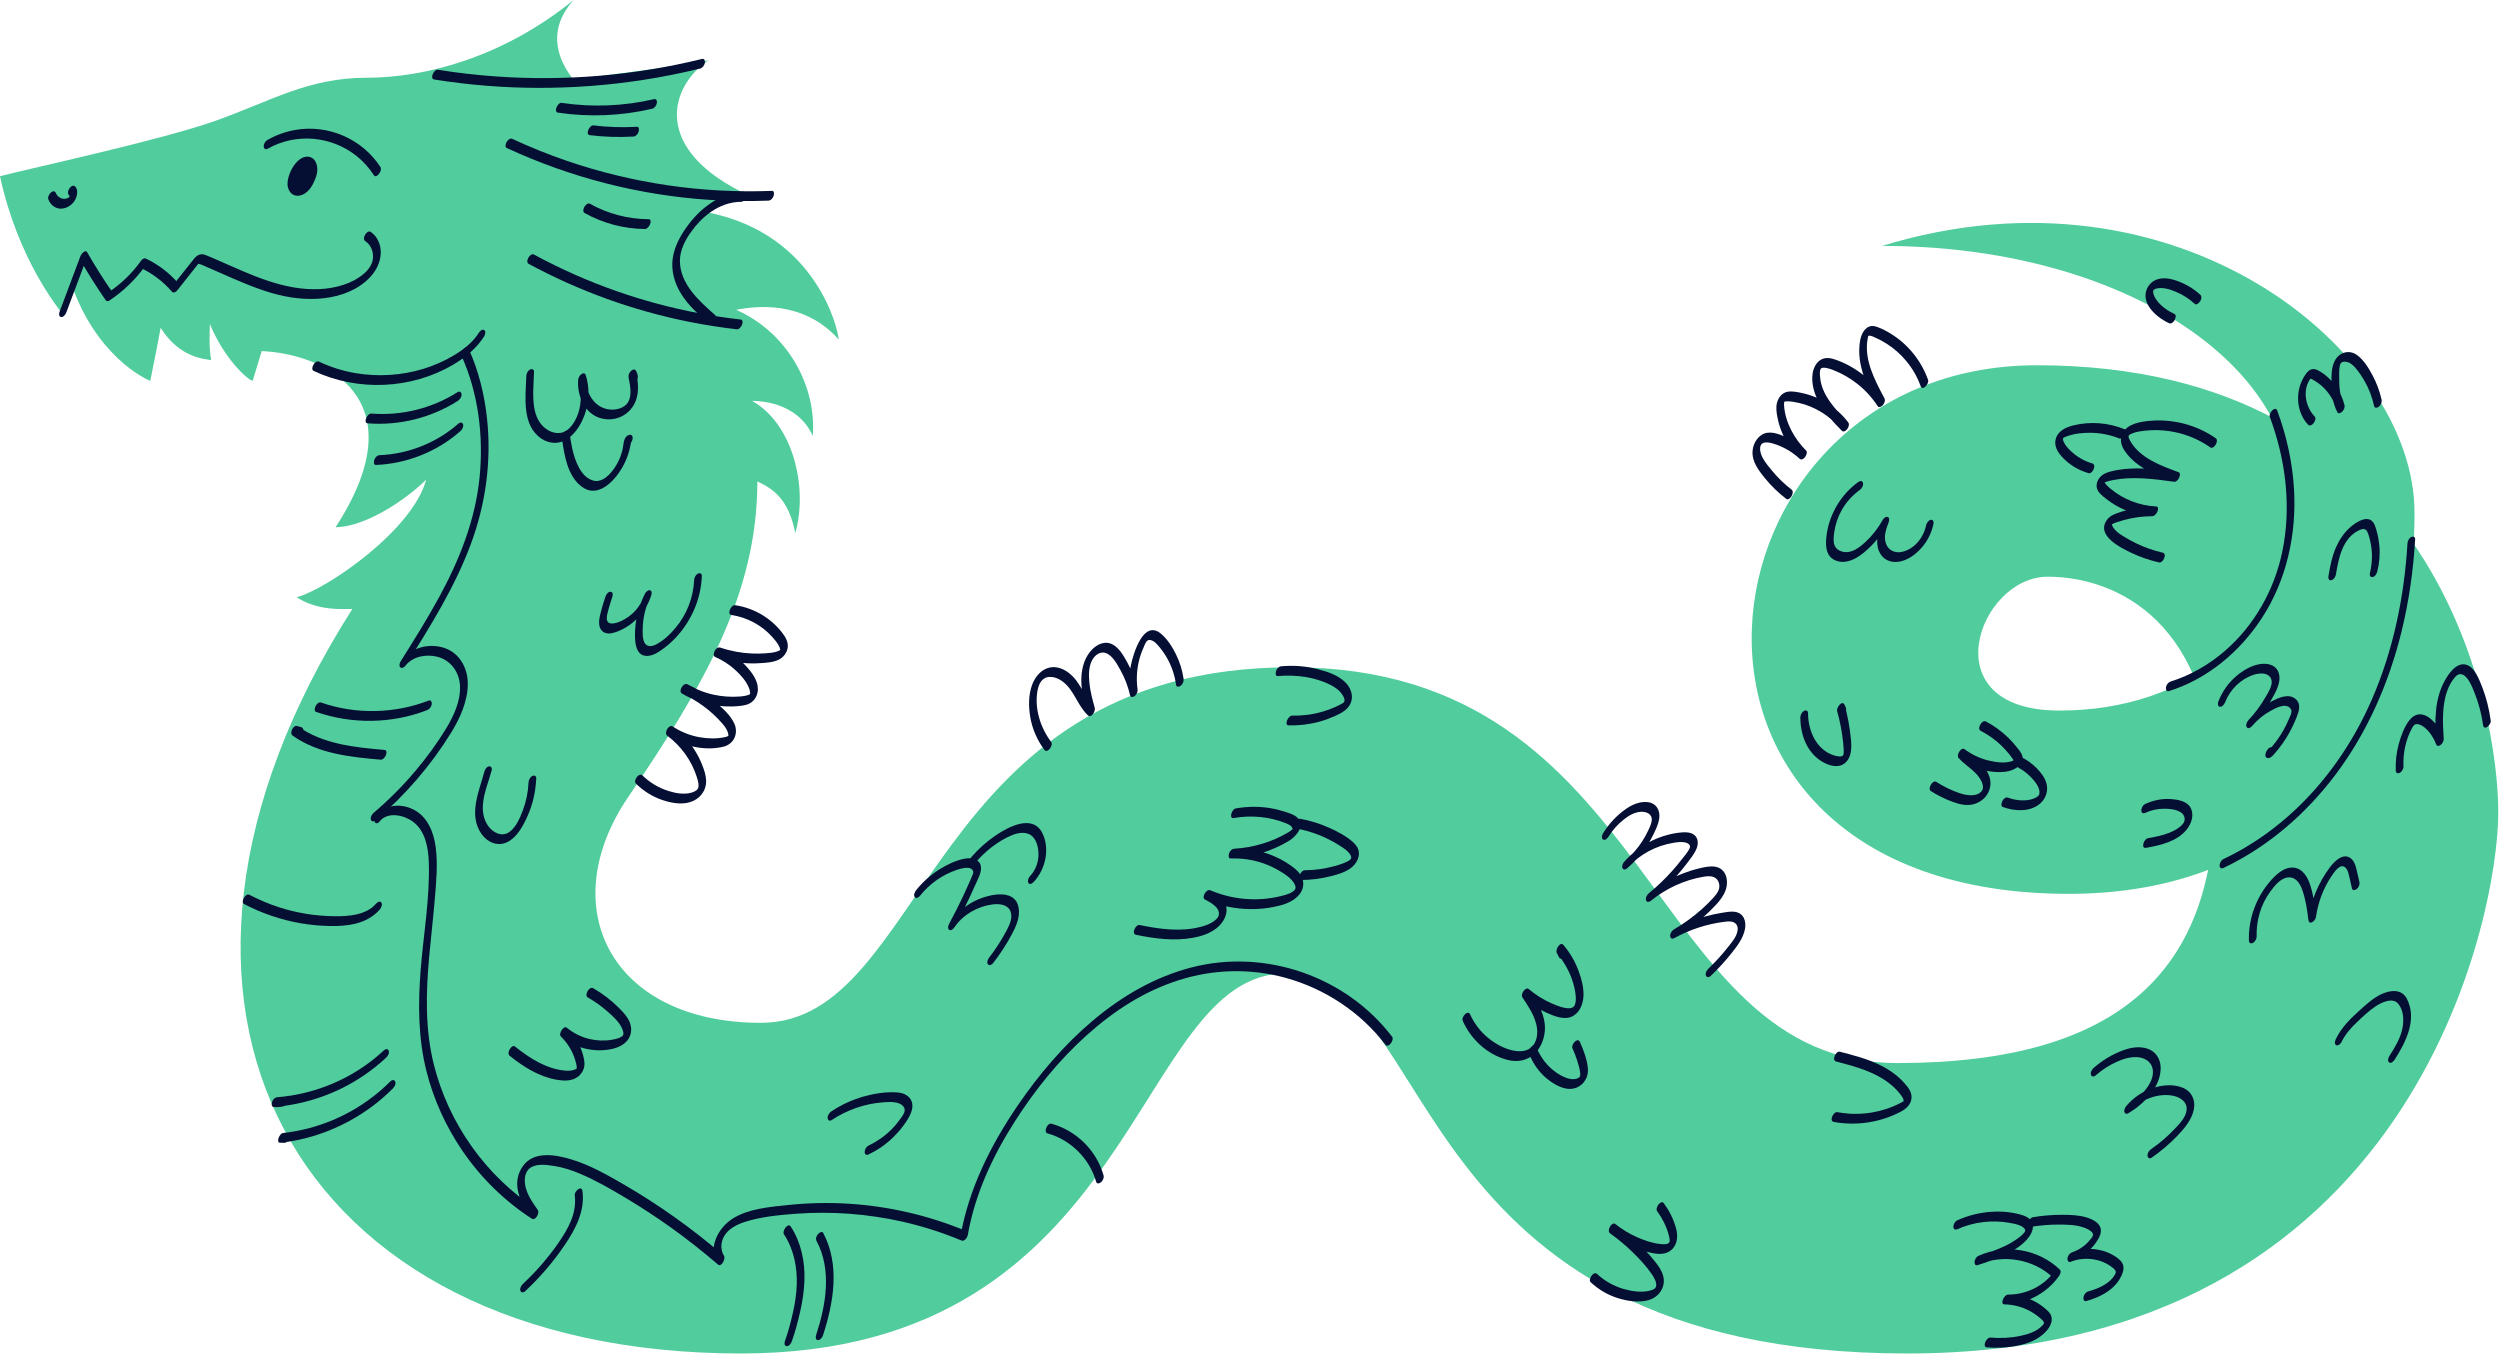 <svg width="1169" height="633" viewBox="0 0 1169 633" fill="none" xmlns="http://www.w3.org/2000/svg">
<path d="M880.11 114.99C989.68 114.99 1071.62 168.39 1071.62 231.92C1071.62 295.45 1023.74 332.26 962.97 332.26C902.2 332.26 925.22 269.67 957.45 269.67C989.68 269.67 1035.71 290.85 1035.71 371.87C1035.71 452.89 992.15 497.09 887.19 497.09C768.74 497.09 775.78 312.02 604.03 312.02C432.28 312.02 434.1 478.27 355.81 478.27C285.75 478.27 258.69 424.35 293.68 372.79C328.67 321.23 354.14 277.96 354.14 225.1C361.59 228.65 368.69 233.26 371.89 249.24C377.92 227.94 370.83 198.12 351.66 187.47C354.14 187.47 372.6 187.47 380.06 203.8C381.83 179.66 367.64 155.17 344.21 144.87C358.76 142.03 377.93 142.74 392.13 158.71C392.13 154.81 382.19 109.72 331.43 99.43C334.27 96.95 341.01 92.33 350.6 91.62C303.74 69.97 313.33 40.15 331.43 28.08C326.82 29.85 289.9 34.11 268.24 37.31C262.2 29.86 254.4 15.3 268.24 0C235.06 26.92 198.7 36.35 171.44 36.35C144.18 36.35 126.61 47.25 101.17 56.34C75.72 65.44 13.93 78.76 0 82.4C8.48 121.78 27.87 144.8 29.08 146.61C30.29 141.76 33.32 132.68 33.32 132.68C44.83 166 67.24 176.9 70.27 178.11C72.09 169.02 74.51 156.91 75.12 153.27C84.21 167.81 96.32 167.81 98.75 168.41C97.54 162.35 98.14 153.87 98.14 151.45C104.8 167.81 115.71 177.5 118.13 178.1C119.95 172.04 122.37 164.17 122.37 164.17C151.45 165.38 196.27 185.98 156.9 246.56C175.68 245.95 197.49 226.57 199.3 224.15C193.24 247.78 152.66 275.64 138.72 279.28C149.02 285.94 161.13 284.73 164.77 284.73C47.34 469.22 136.26 632.89 346.57 632.89C533.39 632.89 529.33 455.17 601.25 455.17C673.17 455.17 654.55 632.89 891.79 632.89C1129.03 632.89 1168.2 427.89 1168.2 379.94C1168.2 331.99 1140.09 170.8 952.45 170.8C787.95 170.8 756.54 417.96 967.33 417.96C1067.01 417.96 1129.02 352.36 1129.02 239.68C1129.02 164.18 1018.21 72.63 880.1 114.98L880.11 114.99Z" fill="#50CC9D"/>
<path d="M203.04 37.18C219.12 39.74 235.4 41.06 251.69 41.09C267.98 41.12 284.24 39.9 300.32 37.44C309.43 36.04 318.47 34.24 327.42 32.05C328.56 31.77 329.4 30.45 329.6 29.36C329.76 28.46 329.42 27.28 328.27 27.56C312.52 31.42 296.47 34.08 280.31 35.43C264.24 36.78 248.07 36.88 231.98 35.75C222.87 35.11 213.79 34.06 204.76 32.62C202.86 32.32 200.81 36.84 203.04 37.19V37.18Z" fill="#050F33"/>
<path d="M237.03 69.23C251.84 76.11 267.29 81.62 283.11 85.68C298.95 89.74 315.16 92.35 331.47 93.44C340.73 94.06 350.01 94.18 359.28 93.82C360.46 93.77 361.34 92.72 361.72 91.68C361.96 91.04 362.18 89.2 361 89.25C344.74 89.88 328.43 89.01 312.32 86.65C296.28 84.29 280.45 80.49 265.11 75.23C256.41 72.24 247.86 68.8 239.52 64.92C237.63 64.04 235.21 68.41 237.02 69.25L237.03 69.23Z" fill="#050F33"/>
<path d="M247.19 123.37C270.66 136.07 296.03 145.24 322.2 150.48C329.6 151.96 337.05 153.13 344.55 153.98C346.47 154.2 348.49 149.66 346.27 149.41C319.94 146.41 294.1 139.49 269.81 128.87C262.97 125.88 256.26 122.59 249.69 119.04C247.88 118.06 245.4 122.4 247.19 123.37Z" fill="#050F33"/>
<path d="M348.23 89.8C337.6 89.83 328.37 96.57 322.13 104.74C318.61 109.35 315.49 114.73 314.6 120.54C313.71 126.39 315.32 132.18 318.36 137.19C321.8 142.86 326.89 147.28 331.83 151.6C332.67 152.34 334.03 150.79 334.38 150.18C334.9 149.28 335.2 148.02 334.33 147.26C326.85 140.71 317.89 132.7 317.93 121.88C317.95 117.02 320.3 112.45 323.05 108.57C325.61 104.95 328.73 101.64 332.38 99.11C336.54 96.23 341.4 94.38 346.5 94.37C347.67 94.37 348.57 93.24 348.94 92.23C349.19 91.56 349.4 89.79 348.22 89.8H348.23Z" fill="#050F33"/>
<path d="M22.62 93.22C23.5 95.68 25.82 97.62 28.51 97.57C31.71 97.51 34.7 95.22 35.69 92.18C36.21 90.61 36.42 88.51 35.15 87.21C34.37 86.4 33.26 87.05 32.68 87.8C32.29 88.3 31.94 88.91 31.85 89.54C31.79 89.97 31.72 90.64 32.05 90.98C32.16 91.1 32.27 91.22 32.36 91.36L32.42 91.46C32.51 91.62 32.5 91.6 32.39 91.39C32.43 91.4 32.48 91.7 32.49 91.73C32.6 92.07 32.49 91.32 32.49 91.78C32.49 91.84 32.49 91.9 32.49 91.97C32.48 92.2 32.49 92.14 32.51 91.79C32.47 91.84 32.44 92.11 32.44 92.16C32.56 91.77 32.58 91.7 32.5 91.94L32.46 92.06C32.22 92.68 32.71 91.68 32.47 92.04L32.41 92.15C32.27 92.37 32.32 92.29 32.57 91.91C32.49 91.99 32.37 92.13 32.31 92.23C32.58 91.96 32.63 91.91 32.45 92.08C32.4 92.13 32.35 92.17 32.3 92.22C32.25 92.27 32.2 92.31 32.14 92.35C31.96 92.49 32 92.47 32.26 92.27C32.24 92.25 31.62 92.64 31.54 92.68C31.35 92.77 31.37 92.76 31.62 92.66C31.53 92.69 31.45 92.72 31.36 92.75C31.23 92.79 31.1 92.83 30.96 92.86C30.82 92.89 30.69 92.92 30.55 92.94C30.46 92.96 30.37 92.97 30.28 92.98C30.46 92.97 30.5 92.96 30.37 92.97C30.07 92.97 29.77 92.97 29.47 92.93C29.34 92.91 29.2 92.89 29.07 92.86C28.98 92.84 28.9 92.82 28.81 92.79C28.98 92.85 28.99 92.85 28.81 92.79C28.56 92.69 28.31 92.59 28.08 92.45C27.8 92.3 27.54 92.12 27.3 91.92C27.25 91.88 26.97 91.59 27.2 91.84C27.11 91.74 27.01 91.65 26.92 91.55C26.71 91.31 26.52 91.06 26.36 90.79C26.29 90.67 26.23 90.56 26.16 90.44C26.36 90.81 26.11 90.3 26.08 90.22C25.7 89.16 24.57 89.32 23.85 89.97C23.07 90.67 22.21 92.09 22.61 93.2L22.62 93.22Z" fill="#050F33"/>
<path d="M1125.73 254.16C1124.22 279.1 1119.11 303.97 1109.14 326.95C1100.22 347.52 1087.15 366.39 1070.35 381.31C1061.11 389.51 1050.81 396.43 1039.65 401.72C1038.62 402.21 1037.83 403.66 1037.88 404.78C1037.93 405.9 1038.74 406.3 1039.72 405.84C1060.37 396.04 1078.14 380.69 1091.87 362.51C1106.9 342.61 1117.03 319.46 1122.96 295.31C1126.44 281.17 1128.45 266.7 1129.33 252.17C1129.4 251.06 1128.37 250.66 1127.49 251.11C1126.4 251.67 1125.79 253 1125.72 254.17L1125.73 254.16Z" fill="#050F33"/>
<path d="M1061.37 194.97C1068.86 215.1 1071.61 237.28 1067.1 258.42C1063.34 276.03 1054.14 292.37 1040.51 304.23C1033.06 310.71 1024.4 315.73 1014.97 318.69C1013.83 319.05 1013 320.24 1012.79 321.38C1012.64 322.22 1012.97 323.54 1014.12 323.18C1032.2 317.51 1047.29 304.85 1057.58 289.11C1069.18 271.38 1073.9 249.93 1072.69 228.9C1071.97 216.28 1069.23 203.82 1064.83 191.98C1063.94 189.57 1060.7 193.2 1061.36 194.96L1061.37 194.97Z" fill="#050F33"/>
<path d="M146.66 173.43C167.19 183.14 192.34 182.07 211.92 170.52C217.65 167.14 222.83 162.89 226.42 157.23C226.89 156.48 227.32 154.89 226.37 154.31C225.42 153.73 224.26 155.03 223.82 155.73C221.03 160.13 216.79 163.42 212.37 166.08C207.95 168.74 202.93 170.98 197.83 172.52C187.65 175.59 176.81 176.26 166.33 174.49C160.38 173.49 154.61 171.68 149.16 169.1C147.28 168.21 144.85 172.57 146.66 173.43Z" fill="#050F33"/>
<path d="M305.82 46.36C291.67 49.66 277.02 50.24 262.65 48.11C260.74 47.83 258.7 52.35 260.93 52.68C275.57 54.85 290.57 54.22 304.98 50.85C306.12 50.58 306.96 49.24 307.16 48.16C307.32 47.25 306.98 46.09 305.83 46.36H305.82Z" fill="#050F33"/>
<path d="M297.86 59.29C291.07 59.68 284.26 59.46 277.51 58.64C275.59 58.41 273.57 62.95 275.79 63.21C282.54 64.03 289.35 64.24 296.14 63.86C297.32 63.79 298.19 62.78 298.58 61.72C298.81 61.1 299.04 59.22 297.86 59.29Z" fill="#050F33"/>
<path d="M303.31 102.51C293.69 102.44 284.27 99.98 275.87 95.29C274.08 94.29 271.58 98.62 273.37 99.62C281.98 104.42 291.73 107.01 301.59 107.08C303.54 107.09 305.45 102.52 303.31 102.51Z" fill="#050F33"/>
<path d="M215.72 166.2C223.71 183.86 226.16 203.93 224.26 223.14C222.28 243.09 214.89 261.68 205.37 279.17C199.77 289.45 193.55 299.37 187.32 309.28C186.87 310 186.47 311.4 187.22 312.06C187.97 312.72 189.05 311.96 189.54 311.33C192.98 306.89 199.27 305.78 204.51 307.1C210.79 308.69 214.78 314.31 215.09 320.66C215.44 327.83 212.14 334.86 208.49 340.84C204.27 347.75 199.45 354.31 194.23 360.5C188.27 367.57 181.73 374.11 174.69 380.1C173.87 380.8 173.07 382.23 173.45 383.33C173.83 384.43 174.95 384.19 175.68 383.58C189.44 371.88 201.4 358.04 210.9 342.67C215.16 335.78 218.84 327.66 218.73 319.4C218.64 312.22 214.84 305.35 207.81 302.99C200.78 300.63 192.39 302.69 187.71 308.73L189.93 310.78C201.26 292.77 212.68 274.54 220.13 254.5C227.11 235.76 229.88 215.67 227.74 195.75C226.54 184.55 223.85 173.5 219.2 163.22C218.13 160.86 214.96 164.49 215.73 166.2H215.72Z" fill="#050F33"/>
<path d="M177.6 383.99C181.46 379.38 189.01 381.15 193.2 384.3C198.96 388.63 200.32 396.63 200.52 403.37C201.03 420.19 197.99 437.07 196.68 453.8C195.45 469.54 195.53 485.4 199.39 500.79C202.7 514.01 208.44 526.66 216.1 537.92C224.72 550.6 235.83 561.54 248.7 569.87C250.4 570.97 252.42 567.13 251.5 565.82C249.24 562.59 246.89 559.27 245.85 555.42C245.05 552.46 245.05 548.43 247.66 546.32C250.66 543.9 255.73 544.68 259.23 545.23C263.37 545.89 267.36 547.2 271.22 548.82C278.76 552 285.92 556.18 292.93 560.37C299.94 564.56 306.92 569.13 313.64 573.93C321.28 579.39 328.66 585.21 335.78 591.34C337.32 592.67 339.37 588.57 338.58 587.29C336.68 584.23 336.99 580.47 338.94 577.49C340.89 574.51 344.55 572.6 347.96 571.48C355.65 568.95 364.18 568.14 372.21 567.55C388.83 566.32 405.63 567.58 421.89 571.23C431.36 573.36 440.6 576.32 449.55 580.05C451.03 580.67 452.34 578.66 452.55 577.44C455.9 558.34 464.16 540.61 474.55 524.36C483.98 509.61 495.09 495.79 508.14 484.08C521.19 472.37 535.2 463.41 551.35 458.29C567.55 453.15 584.75 452.72 601.15 457.24C619.55 462.3 636.25 473.36 647.84 488.53C649.19 490.3 652.12 486.3 650.94 484.75C629.37 456.54 591.72 443.52 557.36 452.32C523 461.12 495.46 488.25 475.84 516.99C463.19 535.52 452.95 556.09 449.05 578.34L452.05 575.73C434.42 568.38 415.62 563.99 396.56 562.84C387.17 562.27 377.74 562.5 368.39 563.48C359.9 564.37 349.98 565.15 342.59 569.83C335.84 574.1 330.81 583.56 335.48 591.09L338.28 587.04C323.83 574.59 308.26 563.47 291.76 553.9C283.88 549.34 275.8 544.73 267.04 542.1C259.85 539.94 249.67 538.07 244.58 545.16C238.69 553.36 243.4 562.44 248.42 569.62L251.22 565.57C227.21 550.04 209.66 525.23 202.79 497.49C198.73 481.06 199.16 464.12 200.68 447.38C201.48 438.52 202.53 429.69 203.27 420.83C203.96 412.7 204.79 404.27 203.73 396.14C202.8 389.07 199.89 381.72 193.12 378.43C187.19 375.55 180.14 376.22 175.77 381.42C174.12 383.39 175.47 386.57 177.61 384.02L177.6 383.99Z" fill="#050F33"/>
<path d="M246.1 175.83C245.8 185.5 243.82 198.86 253.2 205.13C257.06 207.71 261.77 207.78 265.58 205.08C269.66 202.18 272.4 197.23 273.84 192.53C275.55 186.94 275.66 180.94 273.87 175.35C273.56 174.38 272.59 174.44 271.87 174.94C270.92 175.6 270.41 176.71 270.33 177.84C269.86 184.73 273.12 192.84 280.08 195.3C287.04 197.76 294.6 194.35 297.26 187.49C298.99 183.02 298.29 178.14 297.41 173.56L294.12 176.94C294.49 177.5 294.65 178.04 294.75 178.7C294.92 179.89 296.38 179.46 296.98 178.95C297.92 178.15 298.4 176.93 298.22 175.72C298.09 174.78 297.74 173.96 297.23 173.17C296.66 172.3 295.47 173.02 294.97 173.54C294.2 174.33 293.73 175.44 293.94 176.55C294.63 180.16 295.71 185.06 293.49 188.36C291.89 190.75 288.47 191.68 285.65 191.53C277.72 191.12 273.44 183.08 273.93 175.84L270.39 178.33C271.7 182.4 271.92 186.69 271.01 190.87C270.21 194.49 268.46 198.41 265.57 200.85C262.68 203.29 258.74 202.83 255.7 200.8C252.13 198.42 250.39 194.47 249.76 190.34C248.94 184.94 249.54 179.26 249.71 173.83C249.74 172.73 248.77 172.31 247.87 172.77C246.8 173.32 246.14 174.67 246.1 175.83Z" fill="#050F33"/>
<path d="M262.77 205.09C263.89 212.82 265.29 222.48 271.98 227.55C279.49 233.24 287.22 225.05 290.83 218.85C292.01 216.82 292.99 214.66 293.72 212.43C294.08 211.32 294.39 210.19 294.64 209.05C294.77 208.45 294.88 207.84 294.98 207.23C295.01 207.03 295.04 206.82 295.07 206.62C295.14 206.12 295.46 205.31 294.91 206.41L293.65 207.72L293.89 207.59L292.61 207.69L292.74 207.74L292.26 207.07L292.3 207.21L292.28 206.16L292.25 206.31L293.08 204.57L293.01 204.66L295.18 203.79L295.08 203.74C293.29 202.74 290.79 207.07 292.58 208.07L292.68 208.12C293.46 208.56 294.37 207.81 294.85 207.25C295.51 206.48 296.03 205.26 295.77 204.22C295.49 203.11 294.44 203.09 293.59 203.59C291.47 204.82 291.64 207.64 291.2 209.74C290.42 213.46 288.79 217.04 286.45 220.04C284.24 222.88 280.99 225.86 277.09 224.63C273.19 223.4 270.99 219.59 269.58 216.22C267.71 211.73 266.96 206.88 266.27 202.1C266.1 200.91 264.64 201.34 264.04 201.85C263.1 202.65 262.62 203.88 262.8 205.08L262.77 205.09Z" fill="#050F33"/>
<path d="M324.57 271.26C324.25 279.37 321.15 287.24 315.97 293.48C313.43 296.55 310.24 299.6 306.65 301.41C304.88 302.3 302.59 302.61 301.44 300.64C300.38 298.82 300.51 296.21 300.53 294.19C300.58 288.94 301.83 283.69 304.22 279.01L301.34 278.11C299.62 283.66 295.59 288.08 290.3 290.47C288.19 291.42 283.76 292.87 283.73 289.15C283.72 287.67 284.22 286.16 284.59 284.74C285.09 282.86 285.68 281 286.31 279.15C286.59 278.32 286.74 276.9 285.59 276.72C284.44 276.54 283.44 278 283.15 278.86C282.33 281.24 281.61 283.65 280.98 286.08C280.5 287.94 279.99 289.88 280.17 291.82C280.35 293.65 281.2 295.33 283.03 295.95C284.96 296.6 287.08 295.92 288.9 295.21C296.28 292.33 302.16 285.98 304.51 278.41C304.75 277.64 304.97 276.37 303.98 276.04C303.05 275.73 302 276.78 301.63 277.52C298.93 282.81 297.33 288.51 296.99 294.44C296.76 298.64 296.59 306.98 302.76 306.71C305.43 306.59 307.76 305.04 309.86 303.54C311.96 302.04 313.81 300.4 315.57 298.59C319.16 294.89 322.03 290.59 324.2 285.92C326.62 280.7 327.96 275.03 328.19 269.28C328.23 268.18 327.25 267.76 326.35 268.22C325.27 268.77 324.63 270.12 324.58 271.28L324.57 271.26Z" fill="#050F33"/>
<path d="M226.42 361.05C223.96 370.23 218.98 381 225.1 389.9C227.84 393.88 232.75 396.01 237.27 393.74C241.79 391.47 244.52 386.32 246.54 381.89C249.11 376.24 250.49 370.1 250.75 363.91C250.8 362.81 249.8 362.39 248.91 362.85C247.83 363.4 247.19 364.75 247.14 365.91C246.95 370.43 246.03 374.9 244.41 379.12C243.06 382.62 241.23 386.99 237.99 389.16C234.48 391.51 230.33 389.22 228.2 386.12C226.07 383.02 225.51 379.28 225.85 375.73C226.36 370.38 228.54 365.32 229.92 360.16C230.17 359.21 229.66 358.16 228.59 358.36C227.4 358.58 226.69 360.03 226.41 361.05H226.42Z" fill="#050F33"/>
<path d="M274.82 466.39C278.16 468.29 281.3 470.52 284.17 473.07C286.82 475.42 290.09 478.31 291.22 481.78C291.59 482.9 291.79 483.96 290.74 484.68C289.38 485.61 287.57 485.94 285.97 486.22C282.56 486.81 279.02 486.62 275.66 485.84C271.76 484.93 268.12 483.08 265.02 480.55C263.58 479.38 261.01 483.41 262.22 484.6C265.35 487.69 267.71 491.46 268.96 495.68C269.27 496.71 269.6 497.82 269.67 498.9C269.67 499.04 269.62 499.8 269.67 499.72C269.78 499.49 269.72 499.72 269.5 499.83C267.99 500.54 266.53 500.78 264.86 500.67C255.79 500.08 247.72 494.88 240.81 489.35C239.29 488.14 236.66 492.36 238.31 493.68C244.69 498.79 251.86 503.35 260.02 504.84C263.35 505.45 267.14 505.67 270.04 503.63C271.65 502.49 272.82 500.72 273.18 498.77C273.57 496.64 272.95 494.33 272.32 492.3C270.96 487.97 268.56 484.01 265.33 480.82L262.53 484.87C268.98 490.13 277.76 492.23 285.91 490.56C290.16 489.69 294.37 487.31 295.04 482.61C295.71 477.91 292.46 474.36 289.51 471.4C285.88 467.75 281.8 464.61 277.33 462.06C275.55 461.04 273.05 465.37 274.83 466.39H274.82Z" fill="#050F33"/>
<path d="M388.83 523.79C395.97 519.04 404.3 516.07 412.88 515.46C415.04 515.31 417.4 515.11 419.53 515.65C421.1 516.05 423.09 517.28 423.04 519.13C422.99 520.71 421.54 522.43 420.65 523.65C419.53 525.2 418.3 526.69 416.95 528.04C413.8 531.22 410.12 533.77 406.08 535.7C405.05 536.19 404.26 537.64 404.31 538.76C404.36 539.88 405.17 540.28 406.15 539.82C410.32 537.83 414.19 535.16 417.51 531.94C419.23 530.27 420.83 528.49 422.26 526.56C423.69 524.63 425.23 522.47 426.06 520.16C426.89 517.85 426.97 515.32 425.35 513.42C423.73 511.52 421.38 510.88 419.02 510.77C414.07 510.53 408.92 511.33 404.15 512.64C398.7 514.15 393.48 516.52 388.77 519.66C387.79 520.31 386.95 521.49 387 522.72C387.04 523.71 387.9 524.41 388.84 523.78L388.83 523.79Z" fill="#050F33"/>
<path d="M430.2 418.86C434.64 413.26 440.67 409 447.46 406.74C449.26 406.14 454.08 404.62 455.03 407.37C455.32 408.21 454.76 409.16 454.44 409.91C454 410.94 453.56 411.96 453.11 412.98C452.24 414.95 451.35 416.9 450.44 418.85C448.37 423.26 446.16 427.61 443.85 431.9C443.43 432.68 442.91 434.22 443.9 434.82C444.89 435.42 445.99 434.08 446.45 433.4C450.41 427.62 457.08 423.87 463.96 422.93C466.99 422.51 471.14 422.8 472.48 426.09C473.72 429.13 471.99 432.66 470.57 435.32C468.25 439.66 465.59 443.8 462.58 447.7C461.99 448.47 461.24 449.96 461.95 450.89C462.66 451.82 463.91 450.96 464.42 450.3C467.6 446.17 470.48 441.81 472.95 437.23C475.03 433.38 477.1 428.91 476.3 424.42C474.53 414.58 460.72 418.61 454.96 421.73C450.45 424.17 446.74 427.7 443.85 431.91L446.45 433.41C448.86 428.94 451.13 424.4 453.3 419.81C454.39 417.51 455.44 415.19 456.47 412.86C457.43 410.68 458.81 408.24 458.72 405.78C458.55 401.55 454.15 400.86 450.79 401.56C446.79 402.39 442.79 404.31 439.35 406.47C435.16 409.1 431.44 412.41 428.36 416.29C427.76 417.05 427.03 418.56 427.73 419.48C428.43 420.4 429.68 419.54 430.2 418.89V418.86Z" fill="#050F33"/>
<path d="M456.05 403.42C460.71 398 466.73 393.19 473.38 390.46C476.39 389.23 480.47 388.69 482.95 391.3C485.18 393.65 485.75 397.54 485.54 400.64C485.31 404.08 483.91 407.24 481.57 409.75C480.92 410.45 480.27 412.06 480.94 412.94C481.67 413.89 482.85 412.95 483.41 412.35C488.83 406.51 491.02 397.07 487.48 389.71C482.99 380.39 471.37 386.68 465.43 390.74C461.25 393.6 457.5 396.96 454.2 400.8C453.57 401.53 452.88 403.09 453.57 403.99C454.26 404.89 455.5 404.03 456.04 403.4L456.05 403.42Z" fill="#050F33"/>
<path d="M576.98 382.5C585.06 381.08 593.68 381.86 601.31 384.96C601.99 385.24 602.67 385.55 603.28 385.96C603.94 386.41 604.12 386.88 604.46 387.52C604.57 387.74 604.42 387.64 604.54 387.48C604.37 387.71 604.18 387.9 603.98 388.1C603.3 388.72 602.48 389.17 601.69 389.62C598.18 391.62 594.47 393.23 590.61 394.42C586.24 395.77 581.72 396.6 577.16 396.86C575.98 396.93 575.11 397.94 574.72 399C574.48 399.64 574.26 401.48 575.44 401.43C580.67 401.24 585.96 401.99 590.9 403.75C593.43 404.66 595.88 405.8 598.19 407.17C600.28 408.41 602.49 409.79 604.11 411.62C605.13 412.77 606.48 414.9 605.41 416.12C604.16 417.55 601.97 418.2 600.21 418.68C594.94 420.13 589.46 420.71 584 420.44C577.79 420.13 571.68 418.74 565.96 416.3C564.08 415.5 561.64 419.68 563.46 420.63C565.99 421.96 570.77 424.44 569.87 428.05C569.57 429.25 568.31 430.29 567.27 430.99C565.57 432.13 563.66 432.8 561.7 433.33C552.26 435.87 542.3 434.47 532.89 432.54C531.02 432.16 528.93 436.65 531.17 437.11C539.82 438.89 548.77 440.11 557.56 438.56C561.47 437.87 565.32 436.68 568.53 434.28C571.46 432.09 573.92 428.47 573.51 424.66C573.05 420.46 569.4 418.1 565.96 416.3L563.46 420.63C574.82 425.49 587.87 426.51 599.79 423.06C604.71 421.63 610.31 417.8 609.29 411.91C608.8 409.08 606.59 406.97 604.39 405.32C602.01 403.53 599.44 402.02 596.73 400.78C590.61 397.98 583.87 396.61 577.15 396.86L575.43 401.43C584.97 400.89 594.51 398.17 602.71 393.19C605.94 391.23 610.4 386.26 606.86 382.54C605.4 381.01 603.23 380.35 601.28 379.71C599.02 378.96 596.71 378.36 594.36 377.95C588.89 377 583.29 377.06 577.83 378.02C575.99 378.34 574.45 382.96 576.98 382.52V382.5Z" fill="#050F33"/>
<path d="M606.19 387.42C613.42 388.75 620.32 391.47 626.5 395.45C627.88 396.34 629.37 397.25 630.49 398.47C631.15 399.18 632.22 400.61 631.7 401.51C631.23 402.33 629.75 402.98 628.86 403.37C627.22 404.09 625.45 404.59 623.73 405.06C619.32 406.26 614.8 406.88 610.24 406.92C609.07 406.93 608.18 408.04 607.8 409.06C607.55 409.72 607.34 411.51 608.52 411.49C613.21 411.44 617.89 410.86 622.43 409.67C626.26 408.67 630.67 407.45 633.35 404.32C634.66 402.8 635.53 400.79 635.42 398.76C635.31 396.73 634.18 395.17 632.76 393.87C629.69 391.06 625.71 388.98 621.95 387.25C617.48 385.2 612.74 383.73 607.91 382.84C606.02 382.49 603.96 387 606.19 387.41V387.42Z" fill="#050F33"/>
<path d="M597.42 316.14C605.76 315.39 614.97 316.49 622.46 320.44C624.04 321.27 625.56 322.29 626.74 323.64C627.57 324.59 629.12 326.65 628.59 328.04C628.4 328.55 627.73 328.87 627.29 329.13C626.38 329.67 625.41 330.12 624.45 330.56C622.56 331.42 620.61 332.13 618.62 332.72C613.94 334.1 609.11 334.73 604.24 334.62C602.29 334.57 600.36 339.14 602.52 339.19C607.44 339.31 612.39 338.73 617.13 337.4C619.59 336.71 621.99 335.82 624.32 334.77C626.4 333.83 628.54 332.8 630.09 331.08C633.65 327.13 632.24 321.9 628.62 318.62C625.26 315.57 620.67 314.07 616.36 312.95C610.75 311.48 604.92 311.03 599.14 311.55C597.96 311.66 597.1 312.61 596.7 313.69C596.48 314.28 596.23 316.23 597.42 316.12V316.14Z" fill="#050F33"/>
<path d="M683.96 477.31C687.83 486.03 695.44 493.1 704.75 495.57C709.75 496.9 714.81 495.9 718.32 491.94C721.37 488.5 722.8 483.49 722.34 478.94C721.72 472.85 718.32 467.61 715 462.64L712.2 466.69C715.52 469.49 719.22 471.83 723.2 473.57C726.87 475.18 731.69 477.26 735.53 475.09C738.91 473.18 740.29 469.21 740.44 465.53C740.59 461.85 739.51 457.65 738.18 454.08C736.53 449.63 734.13 445.49 731.07 441.87C729.52 440.04 727.13 444.09 727.97 445.65C728.36 446.38 728.76 447.12 729.15 447.85C729.71 448.88 731.17 447.81 731.62 447.26C732.32 446.41 732.81 445.11 732.25 444.07C731.86 443.34 731.46 442.6 731.07 441.87L727.97 445.65C732.52 451.04 735.8 457.76 736.72 464.8C736.88 466.06 736.94 467.38 736.72 468.63C736.63 469.14 736.47 469.76 736.27 470.15C736.17 470.35 736.03 470.57 735.73 470.81C734.35 471.89 732.16 471.44 730.62 471.04C728.87 470.58 727.16 469.89 725.5 469.16C721.59 467.43 717.96 465.12 714.7 462.37C713.93 461.72 712.7 462.99 712.34 463.51C711.81 464.29 711.31 465.54 711.9 466.42C714.5 470.3 717.18 474.28 718.34 478.86C719.14 482.04 719.04 485.82 717.1 488.58C714.69 492 710.15 491.97 706.48 490.99C702.5 489.93 698.74 487.74 695.59 485.11C692.13 482.22 689.27 478.45 687.43 474.32C686.38 471.95 683.2 475.58 683.96 477.3V477.31Z" fill="#050F33"/>
<path d="M714.94 492.51C717.19 498.57 721.47 503.79 727.11 507C730.2 508.76 733.86 509.98 737.3 508.54C740.74 507.1 742.81 503.51 742.51 499.81C742.16 495.5 740.52 491.1 738.75 487.19C737.68 484.82 734.51 488.46 735.28 490.17C736.13 492.06 736.88 493.99 737.5 495.97C738.09 497.85 738.72 499.84 738.9 501.81C739.03 503.25 738.77 503.85 737.36 504.34C735.68 504.93 733.76 504.56 732.16 503.92C725.84 501.41 720.76 495.85 718.4 489.53C717.5 487.12 714.27 490.75 714.93 492.51H714.94Z" fill="#050F33"/>
<path d="M743.73 599.51C747.4 602.94 751.66 605.48 756.45 606.99C760.87 608.37 766.07 609.19 770.63 608C775.64 606.7 779.06 601.88 777.72 596.69C777.09 594.25 775.61 592.08 774.06 590.13C772.39 588.02 770.62 585.98 768.77 584.03C764.67 579.71 760.15 575.78 755.3 572.32C753.67 571.15 751.18 575.37 752.8 576.65C758.58 581.23 765.39 584.42 772.61 585.93C775.59 586.55 778.95 586.65 781.41 584.57C784.52 581.95 784.69 577.81 783.67 574.17C782.51 570.01 780.54 566.07 777.98 562.6C776.66 560.82 773.72 564.81 774.88 566.38C777.33 569.69 779.19 573.38 780.26 577.37C780.51 578.3 781.14 580.28 780.43 581.1C779.63 582.02 777.49 581.81 776.43 581.71C772.67 581.34 768.87 580.02 765.44 578.49C761.81 576.88 758.41 574.8 755.3 572.33L752.8 576.66C756.54 579.33 760.09 582.27 763.37 585.48C766.65 588.69 769.81 592.04 772.35 595.77C773.38 597.29 774.75 599.48 774.41 601.41C774.18 602.71 772.6 603.21 771.48 603.5C767.61 604.5 763.14 603.82 759.35 602.76C754.74 601.47 750.33 599 746.83 595.73C746 594.95 744.99 595.55 744.36 596.32C743.86 596.93 742.92 598.75 743.73 599.51Z" fill="#050F33"/>
<path d="M858.58 496.36C867.74 498.74 877.26 501.28 884.64 507.54C886.34 508.98 887.9 510.65 889.17 512.48C889.44 512.88 889.73 513.29 889.93 513.74C889.98 513.84 890.24 515.03 890.24 515.03C890 514.9 890.93 514.34 889.97 515.01C889.5 515.34 888.95 515.6 888.44 515.86C884.27 518.01 879.77 519.46 875.14 520.23C869.84 521.11 864.43 521.02 859.16 520.04C857.27 519.69 855.21 524.2 857.44 524.61C868.08 526.57 879.34 524.85 888.9 519.77C891.31 518.49 893.42 516.58 893.8 513.73C894.18 510.88 892.34 508.57 890.63 506.61C887.31 502.8 883.06 499.9 878.52 497.74C872.73 494.99 866.48 493.38 860.3 491.78C858.47 491.31 856.35 495.78 858.58 496.35V496.36Z" fill="#050F33"/>
<path d="M915.24 574.8C922.85 571.36 931.47 570.35 939.68 571.8C941.45 572.11 943.32 572.44 944.94 573.24C945.88 573.71 947.58 574.81 946.78 576.02C945.84 577.45 944.14 578.64 942.76 579.61C941.24 580.69 939.6 581.61 937.92 582.44C933.94 584.41 929.7 585.77 925.49 587.13L925.1 591.44C936.53 586.18 951.13 588.79 960.14 597.55L960.77 594.36C955.77 601.3 947.52 605.4 938.97 605.35C937.05 605.34 935.08 609.88 937.25 609.92C941.32 610.01 945.27 610.99 948.88 612.88C950.67 613.82 952.35 614.96 953.88 616.28C954.48 616.8 955.58 617.6 955.75 618.43C955.86 618.98 955.27 619.55 954.76 620.06C952.18 622.66 948.43 623.85 944.94 624.61C940.26 625.62 935.48 625.87 930.71 625.45C928.78 625.28 926.79 629.83 928.99 630.02C933.4 630.4 937.86 630.22 942.22 629.46C945.88 628.82 949.61 627.79 952.79 625.79C955.97 623.79 959.85 620.22 959.34 616.16C959.09 614.18 957.51 612.88 956.07 611.67C954.63 610.46 953.05 609.41 951.38 608.53C947.57 606.52 943.28 605.42 938.97 605.32L937.25 609.89C947.19 609.95 956.8 604.98 962.61 596.93C963.1 596.26 964.06 594.54 963.24 593.74C953.22 584 937.7 581.45 925.03 587.29C924.07 587.73 923.35 589.06 923.29 590.07C923.24 590.85 923.62 591.92 924.64 591.6C929.04 590.19 933.45 588.74 937.62 586.72C941.79 584.7 946.04 582.07 948.75 578.39C950.22 576.39 951.29 573.66 950.06 571.28C949.19 569.61 947.37 568.74 945.65 568.2C941.08 566.76 936.09 566.34 931.32 566.63C925.7 566.97 920.28 568.33 915.16 570.65C914.13 571.12 913.34 572.61 913.39 573.71C913.44 574.81 914.25 575.21 915.23 574.77L915.24 574.8Z" fill="#050F33"/>
<path d="M949.69 573.68C953.87 572.99 958.09 572.62 962.33 572.62C966.22 572.62 970.47 572.64 974.19 573.93C975.68 574.45 977.65 575.25 978.52 576.66C979.22 577.81 977.68 579.26 976.96 580.13C974.86 582.64 972.05 584.5 968.96 585.56L968.11 590.06C974.62 587.44 982.41 588.38 987.92 592.82C988.47 593.26 989.29 593.95 989.35 594.72C989.4 595.37 988.84 596.18 988.5 596.69C987.7 597.91 986.63 598.92 985.47 599.79C982.81 601.8 979.59 602.99 976.41 603.88C975.27 604.2 974.44 605.45 974.23 606.57C974.07 607.44 974.41 608.69 975.56 608.37C981.93 606.59 988.44 603.33 991.64 597.23C992.53 595.54 993.3 593.54 992.78 591.61C992.32 589.91 990.87 588.75 989.48 587.78C986.74 585.88 983.48 584.68 980.18 584.21C976.41 583.68 972.49 584.13 968.95 585.55C967.82 586 966.99 587.03 966.77 588.24C966.62 589.05 966.96 590.43 968.1 590.04C971.26 588.96 974.18 587.28 976.62 584.99C977.89 583.8 979.04 582.49 980.04 581.06C981.14 579.47 982.29 577.69 982.37 575.7C982.53 571.94 978.53 570.11 975.47 569.21C971.88 568.15 967.99 568.06 964.27 568.04C959.66 568.03 955.05 568.42 950.51 569.17C948.67 569.48 947.12 574.09 949.66 573.67L949.69 573.68Z" fill="#050F33"/>
<path d="M979.96 502.85C982.91 500.26 986.19 498.13 989.77 496.51C992.82 495.13 996.18 494.08 999.56 494.34C1002.6 494.58 1005.55 496.16 1006.44 499.26C1007.31 502.27 1006.04 505.52 1004.38 508.01C1002.06 511.49 998.66 514.35 995.09 516.47L996.05 519.83C1000.75 514.26 1008.76 511 1016.02 512.35C1019.2 512.94 1022.67 515.04 1022.48 518.71C1022.29 522.38 1019.13 525.49 1016.78 527.98C1013.52 531.44 1009.85 534.57 1005.94 537.28C1004.97 537.96 1004.12 539.09 1004.17 540.34C1004.21 541.31 1005.07 542.05 1006.01 541.4C1010.35 538.4 1014.35 535.02 1018.01 531.22C1021.41 527.7 1024.84 523.69 1025.85 518.75C1026.76 514.29 1024.67 510.12 1020.36 508.51C1016.05 506.9 1011.43 507.32 1007.25 508.58C1002.15 510.12 997.63 513.16 994.2 517.23C993.64 517.9 993.08 519.12 993.39 520.02C993.66 520.81 994.46 521.01 995.16 520.59C1002.49 516.23 1010.58 508.22 1010.32 499C1010.21 495.06 1007.94 491.59 1004.14 490.35C1000.34 489.11 996.32 489.81 992.75 491.13C987.69 493 983.03 495.81 978.98 499.37C978.17 500.08 977.36 501.49 977.74 502.6C978.12 503.71 979.25 503.48 979.97 502.85H979.96Z" fill="#050F33"/>
<path d="M1094.88 487.26C1096.56 483.78 1099.05 480.88 1101.83 478.23C1104.61 475.58 1107.71 472.61 1111.04 470.43C1113.72 468.68 1118.86 466.22 1121.44 469.39C1124.02 472.56 1124.11 477.19 1123.36 480.92C1122.4 485.67 1119.76 489.89 1117.19 493.92C1116.71 494.67 1116.29 496.26 1117.24 496.84C1118.19 497.42 1119.35 496.11 1119.79 495.42C1125 487.27 1130.4 476.59 1125.45 467.02C1123.02 462.34 1117.79 462.93 1113.64 464.82C1109.49 466.71 1105.92 470.14 1102.54 473.2C1098.52 476.83 1094.67 480.83 1092.29 485.77C1091.91 486.57 1091.33 488.07 1092.34 488.69C1093.27 489.25 1094.53 488.01 1094.89 487.27L1094.88 487.26Z" fill="#050F33"/>
<path d="M1055.2 437.88C1054.98 430.47 1057.14 422.95 1061.56 416.95C1063.53 414.28 1066.34 410.61 1069.93 410.28C1073.52 409.95 1075.43 413.11 1076.46 415.91C1078.12 420.4 1078.84 425.41 1079.4 430.15C1079.51 431.06 1080.04 431.69 1081.01 431.3C1081.98 430.91 1082.81 429.74 1082.96 428.7C1083.95 421.82 1086.43 415.21 1090.36 409.47C1091.58 407.69 1094.45 403.18 1096.93 405.9C1097.82 406.87 1098.13 408.27 1098.42 409.51C1098.89 411.49 1099.33 413.47 1099.79 415.45C1100.05 416.6 1101.36 416.25 1102.02 415.7C1102.9 414.96 1103.53 413.63 1103.26 412.47C1102.75 410.27 1102.3 408.05 1101.73 405.87C1101.3 404.22 1100.65 402.49 1099.28 401.39C1095.62 398.46 1091.41 402.93 1089.36 405.69C1084.15 412.7 1080.69 420.94 1079.44 429.59L1083 428.14C1082.42 423.23 1081.72 418.1 1080.1 413.41C1078.91 409.97 1076.74 406.25 1072.78 405.73C1068 405.11 1063.88 409.26 1061.1 412.59C1058.12 416.14 1055.77 420.24 1054.14 424.58C1052.32 429.46 1051.43 434.67 1051.59 439.87C1051.62 440.95 1052.48 441.41 1053.43 440.93C1054.45 440.41 1055.23 439.01 1055.2 437.87V437.88Z" fill="#050F33"/>
<path d="M1164.66 336.97C1163.94 331.69 1162.69 326.52 1160.78 321.54C1159.91 319.29 1158.99 316.96 1157.75 314.88C1156.72 313.15 1155.27 311.43 1153.28 310.84C1148.6 309.43 1144.81 315.21 1142.96 318.67C1140.77 322.77 1139.59 327.33 1139.12 331.94C1138.58 337.12 1138.76 342.32 1139.07 347.51L1142.61 345.02C1141.26 341.47 1139.1 337.97 1136 335.67C1134.74 334.73 1133.14 333.99 1131.54 334.01C1129.52 334.04 1127.85 335.23 1126.64 336.78C1124.16 339.95 1122.68 344.17 1121.63 348.01C1120.58 351.85 1120.08 356.19 1120.26 360.34C1120.31 361.42 1121.15 361.89 1122.1 361.4C1123.11 360.88 1123.92 359.47 1123.87 358.34C1123.6 352.06 1124.93 345.69 1128.02 340.18C1128.63 339.09 1129.18 338.46 1130.52 338.63C1131.86 338.8 1133.11 339.62 1134.1 340.49C1136.36 342.48 1138.08 345.23 1139.14 348.02C1139.5 348.97 1140.38 348.96 1141.14 348.43C1142.01 347.82 1142.74 346.62 1142.68 345.53C1142.23 337.98 1141.75 329.89 1144.46 322.68C1145.06 321.09 1145.82 319.56 1146.79 318.17C1147.7 316.87 1148.95 315.03 1150.75 315.25C1152.43 315.45 1153.64 317.05 1154.48 318.38C1155.6 320.16 1156.39 322.18 1157.16 324.13C1159.04 328.9 1160.38 333.92 1161.07 339C1161.47 341.95 1164.94 338.92 1164.67 337L1164.66 336.97Z" fill="#050F33"/>
<path d="M1036.04 204.89C1026.82 198.46 1015.37 195.65 1004.22 196.88C999.19 197.44 992.85 198.85 991.84 204.77C991.35 207.65 992.95 210.29 994.7 212.44C996.29 214.39 998.2 216.1 1000.25 217.56C1005.09 221.01 1010.72 223.13 1016.25 225.16L1018.36 220.71C1008.14 219.31 997.58 217.93 987.4 220.34C985.35 220.82 983.3 221.58 981.9 223.23C980.37 225.03 979.77 227.56 981.1 229.63C982.22 231.37 984.27 232.83 985.91 234.05C987.77 235.44 989.77 236.64 991.86 237.65C996.41 239.85 1001.4 241.13 1006.45 241.38L1008.17 236.81C1004.03 236.83 999.88 237.28 995.84 238.22C993.82 238.69 991.82 239.28 989.87 239.99C988.13 240.62 986.51 241.39 985.36 242.9C979.7 250.31 991.56 256.12 996.78 258.59C1000.86 260.52 1005.16 261.98 1009.56 263C1011.41 263.43 1013.51 258.94 1011.28 258.43C1007.14 257.47 1003.13 256.08 999.28 254.26C997.43 253.39 995.63 252.42 993.88 251.36C992.13 250.3 990.39 249.31 989.07 247.85C988.48 247.2 987.88 246.44 987.63 245.59C987.58 245.4 987.51 245.2 987.51 245.01C987.51 245.28 987.27 245.17 987.61 245.11C987.85 245.07 988.22 244.79 988.46 244.69C988.99 244.47 989.55 244.29 990.1 244.1C991.12 243.76 992.15 243.44 993.19 243.16C997.52 241.99 1001.96 241.4 1006.44 241.38C1008.31 241.38 1010.39 236.92 1008.16 236.81C1000.4 236.42 992.94 233.54 986.96 228.58C986.28 228.02 985.6 227.43 984.99 226.79C984.66 226.44 984.39 226.08 984.11 225.69C983.93 225.43 984.08 225.29 983.9 225.39C983.88 225.4 983.67 225.96 983.64 225.93C983.59 225.89 985.04 225.23 985.18 225.18C986.15 224.87 987.17 224.67 988.17 224.47C992.57 223.6 997.07 223.46 1001.55 223.67C1006.61 223.9 1011.64 224.58 1016.65 225.27C1017.67 225.41 1018.59 224.22 1018.95 223.43C1019.23 222.82 1019.71 221.17 1018.76 220.82C1010.58 217.81 1000.67 214.27 996.11 206.22C995.78 205.64 995.12 204.38 995.35 203.75C995.5 203.31 996.5 202.88 996.98 202.68C999.08 201.8 1001.56 201.54 1003.8 201.32C1008.66 200.85 1013.62 201.25 1018.36 202.37C1023.81 203.65 1028.96 206.01 1033.55 209.21C1035.18 210.35 1037.77 206.08 1036.05 204.88L1036.04 204.89Z" fill="#050F33"/>
<path d="M993.4 200.68C985.86 197.64 977.51 196.96 969.59 198.89C965.83 199.81 961.95 201.6 961.15 205.83C960.43 209.66 963.27 212.9 965.88 215.29C968.97 218.13 972.6 220.08 976.62 221.26C978.42 221.78 980.56 217.33 978.34 216.69C974.66 215.62 971.16 213.61 968.39 210.97C967.08 209.73 965.66 208.25 964.96 206.55C964.83 206.23 964.69 205.87 964.65 205.52C964.62 205.31 964.74 204.81 964.58 205.05C964.89 204.58 965.71 204.3 966.19 204.12C969.93 202.67 974.27 202.27 978.25 202.38C982.58 202.51 986.87 203.38 990.89 205C991.95 205.43 992.95 204.44 993.44 203.58C993.8 202.96 994.44 201.09 993.39 200.66L993.4 200.68Z" fill="#050F33"/>
<path d="M868.86 225.44C861.07 231.04 855.65 240.02 854.22 249.5C853.54 253.99 853.23 259.98 858.25 262.05C863 264.01 867.77 261.46 871.44 258.47C876.09 254.68 879.97 249.93 882.88 244.7L880 243.8C878.41 248.11 876.75 253.04 878.55 257.55C880.13 261.53 883.81 263.33 887.98 262.65C892.15 261.97 895.69 259.27 898.41 256.27C901.29 253.08 903.25 249.08 904.11 244.88C904.3 243.93 903.89 242.87 902.78 243.08C901.67 243.29 900.81 244.75 900.6 245.77C899.45 251.4 895.05 256.93 889.21 258.09C886.06 258.72 883.01 257.35 881.89 254.23C880.66 250.81 881.98 247.33 883.17 244.1C883.45 243.34 883.6 242.05 882.64 241.73C881.68 241.41 880.69 242.48 880.29 243.21C878.2 246.97 875.57 250.39 872.4 253.31C869.55 255.94 865.98 258.85 861.83 258.04C860.16 257.71 858.56 256.69 857.88 255.08C857.11 253.24 857.41 250.92 857.67 249C858.18 245.29 859.38 241.7 861.23 238.44C863.38 234.66 866.32 231.46 869.85 228.93C870.71 228.31 871.45 226.75 871.09 225.7C870.7 224.54 869.62 224.91 868.86 225.45V225.44Z" fill="#050F33"/>
<path d="M841.84 335.46C841.84 343.45 844.83 351.8 851.95 356.1C855.14 358.02 859.66 359.45 862.81 356.72C865.96 353.99 865.85 349.33 865.47 345.42C864.95 340.06 863.97 334.76 862.53 329.58L859.06 332.56C859.27 333.02 859.48 333.48 859.69 333.95C860.76 336.31 863.93 332.68 863.16 330.97C862.95 330.51 862.74 330.05 862.53 329.58C861.42 327.14 858.59 330.86 859.06 332.56C860.41 337.43 861.38 342.39 861.87 347.42C861.98 348.55 862.09 349.68 862.11 350.82C862.12 351.48 862.2 352.48 861.88 353.08C861.3 354.16 858.89 353.61 857.83 353.3C849.32 350.78 845.44 341.68 845.44 333.46C845.44 332.39 844.52 331.9 843.6 332.4C842.56 332.96 841.83 334.29 841.83 335.46H841.84Z" fill="#050F33"/>
<path d="M926.09 341.68C929.6 343.52 932.89 345.81 935.76 348.56C937.24 349.98 938.62 351.5 939.89 353.12C940.48 353.87 941.05 354.65 941.58 355.44C941.73 355.66 941.87 355.87 942.01 356.1C942.28 356.81 942.49 356.46 942.65 355.03C942.34 355.06 941.88 355.48 941.57 355.61C938.02 357.17 933.45 356.47 929.82 355.61C925.75 354.64 921.93 352.77 918.57 350.29C917.02 349.15 914.69 353.09 915.77 354.34C918.27 357.24 921.65 359.17 924.23 361.99C925.82 363.73 928.55 367.73 926.53 370.04C924.15 372.76 919.43 371.91 916.47 370.94C912.58 369.67 908.86 367.78 905.4 365.6C903.69 364.52 901.14 368.83 902.9 369.93C906.11 371.95 909.52 373.66 913.09 374.96C916.66 376.26 920.29 377.06 923.82 375.75C927.35 374.44 929.82 371.68 930.57 368.11C931.26 364.79 929.93 361.35 927.83 358.79C925.24 355.64 921.53 353.65 918.87 350.56L916.07 354.61C922.1 359.06 930.14 361.78 937.68 360.86C939.5 360.64 941.34 360.06 942.88 359.04C944.67 357.86 946.3 355.65 945.62 353.39C945.12 351.74 943.67 350.18 942.61 348.86C941.45 347.42 940.2 346.06 938.87 344.78C935.8 341.84 932.37 339.33 928.6 337.35C926.77 336.39 924.3 340.73 926.1 341.68H926.09Z" fill="#050F33"/>
<path d="M941.8 357.96C944.65 359.21 947.3 360.96 949.47 363.21C951.31 365.11 954.03 368.16 953.64 371.05C953.61 371.28 953.56 371.43 953.48 371.64C953.65 371.19 953.03 372.27 953.34 371.87C953.17 372.1 952.8 372.45 952.4 372.7C951.34 373.38 950.12 373.76 948.89 373.99C945.62 374.6 942.04 374.13 938.94 372.98C937.87 372.58 936.9 373.52 936.39 374.4C936.04 375 935.38 376.92 936.44 377.32C941.87 379.34 949.08 379.83 953.81 375.87C956.33 373.77 957.64 370.52 957.12 367.27C956.64 364.26 954.63 361.58 952.57 359.43C950.2 356.98 947.42 355 944.3 353.63C943.26 353.17 942.23 354.21 941.75 355.05C941.38 355.7 940.76 357.51 941.8 357.97V357.96Z" fill="#050F33"/>
<path d="M1003.13 380.1C1005.8 378.85 1008.77 378.19 1011.71 378.16C1014.38 378.14 1017.61 378.4 1019.88 379.95C1020.82 380.59 1021.43 381.57 1021.53 382.71C1021.63 383.85 1021.24 384.58 1020.67 385.28C1019.05 387.28 1016.44 388.6 1014.08 389.51C1010.94 390.72 1007.63 391.38 1004.32 391.95C1002.48 392.27 1000.93 396.88 1003.47 396.45C1010.22 395.29 1018.14 393.45 1022.6 387.76C1024.81 384.94 1026.16 380.77 1024.18 377.46C1022.46 374.59 1018.36 373.89 1015.31 373.65C1011.08 373.33 1006.88 374.18 1003.05 375.97C1002.01 376.46 1001.25 377.91 1001.28 379.03C1001.31 380.15 1002.16 380.54 1003.12 380.09L1003.13 380.1Z" fill="#050F33"/>
<path d="M1040.48 328.35C1042.73 322.5 1047.72 317.54 1053.71 315.56C1056.08 314.78 1059.73 314.31 1061.49 316.57C1063.66 319.37 1060.68 323.67 1059.25 326.15C1057.02 330.04 1054.32 333.61 1051.26 336.88L1053.1 339.48C1055.43 336.73 1058.2 334.4 1061.33 332.62C1063.78 331.22 1068.95 328.26 1071.18 331.51C1072.11 332.87 1070.76 335.05 1070.21 336.38C1069.51 338.06 1068.71 339.7 1067.82 341.29C1066.93 342.88 1065.97 344.43 1064.9 345.9C1064.32 346.7 1063.72 347.48 1063.09 348.24C1062.64 348.79 1061.9 349.9 1061.48 350.11L1062.37 349.88L1062.06 349.85L1062.75 350.25L1062.65 350.12L1062.85 351.56L1062.88 351.39L1062.05 353.13L1061.39 353.69L1059.8 353.52L1059.9 353.61C1060.72 354.39 1061.74 353.78 1062.37 353.02C1062.88 352.4 1063.8 350.6 1063 349.83L1062.9 349.74C1062.39 349.25 1061.94 349.28 1061.31 349.57C1059.89 350.22 1057.92 354.42 1060.64 354.46C1061.74 354.47 1062.59 353.5 1063.27 352.76C1064.03 351.93 1064.75 351.06 1065.45 350.18C1068.18 346.73 1070.47 342.97 1072.34 338.99C1073.25 337.05 1074.1 335.06 1074.71 333.01C1075.32 330.96 1075.35 328.69 1073.7 327.1C1070.48 324 1065.67 326.15 1062.34 327.9C1058.09 330.13 1054.34 333.23 1051.25 336.88C1050.63 337.62 1049.93 339.17 1050.62 340.07C1051.35 341.03 1052.53 340.07 1053.09 339.48C1056.45 335.9 1059.4 331.91 1061.84 327.65C1063.97 323.93 1067.15 318.66 1065.37 314.24C1063.89 310.56 1059.77 309.95 1056.28 310.61C1052.35 311.35 1048.56 313.67 1045.57 316.25C1041.88 319.43 1039.04 323.52 1037.3 328.05C1036.98 328.87 1036.89 330.3 1038.02 330.48C1039.15 330.66 1040.14 329.19 1040.46 328.34L1040.48 328.35Z" fill="#050F33"/>
<path d="M1111.65 267.14C1112.64 263.13 1112.97 258.92 1112.55 254.8C1112.33 252.67 1111.96 250.55 1111.37 248.49C1110.89 246.8 1110.4 244.59 1108.94 243.46C1106.05 241.2 1101.37 244.5 1099.16 246.38C1096.19 248.91 1094 252.2 1092.41 255.73C1090.45 260.08 1089.54 264.83 1088.77 269.51C1088.62 270.43 1088.96 271.55 1090.1 271.31C1091.24 271.07 1092.11 269.66 1092.28 268.62C1093.5 261.18 1095.22 252.19 1102.49 248.25C1104.1 247.38 1106.07 246.65 1106.99 248.73C1107.83 250.62 1108.3 252.76 1108.66 254.78C1109.44 259.18 1109.21 263.7 1108.15 268.03C1107.92 268.96 1108.39 270.06 1109.48 269.83C1110.66 269.59 1111.4 268.18 1111.66 267.14H1111.65Z" fill="#050F33"/>
<path d="M1113.65 186.95C1112.75 182.9 1111.28 178.99 1109.31 175.33C1107.51 171.99 1105.23 168.21 1102.09 165.98C1098.57 163.47 1094.19 164.6 1092.01 168.24C1090.08 171.46 1090.2 175.43 1090.21 179.06C1090.22 183.81 1090.71 188.57 1092.99 192.82C1093.49 193.75 1094.8 192.91 1095.25 192.45C1095.99 191.69 1096.54 190.52 1096.28 189.44C1094.66 182.66 1090.14 176.55 1083.98 173.22C1082.05 172.18 1080.4 172.35 1078.89 174.04C1077.67 175.41 1076.76 177.11 1076.05 178.79C1074.76 181.88 1074.31 185.36 1074.73 188.68C1075.2 192.35 1076.67 195.87 1079.25 198.56C1080.83 200.21 1083.67 196.16 1082.35 194.78C1078.1 190.32 1076.54 182.69 1080.15 177.35C1080.2 177.24 1080.27 177.14 1080.36 177.05C1080.64 176.65 1080.67 176.66 1080.43 177.06C1080.91 177.24 1081.35 177.47 1081.79 177.72C1082.56 178.16 1083.3 178.64 1084.02 179.16C1085.45 180.2 1086.73 181.4 1087.88 182.75C1090.27 185.56 1091.93 188.83 1092.79 192.41L1096.08 189.03C1093.97 185.1 1093.78 180.54 1093.8 176.17C1093.81 174.4 1093.72 172.54 1094.16 170.81C1094.49 169.51 1095.28 168.99 1096.83 169.15C1098.88 169.37 1100.45 170.86 1101.7 172.37C1103.06 174 1104.26 175.77 1105.34 177.59C1107.6 181.41 1109.19 185.57 1110.15 189.9C1110.41 191.05 1111.73 190.7 1112.38 190.15C1113.26 189.4 1113.88 188.08 1113.62 186.92L1113.65 186.95Z" fill="#050F33"/>
<path d="M1016.78 146.82C1013.59 145.34 1010.44 143.17 1008.39 140.26C1007.6 139.14 1006.8 137.74 1006.82 136.32C1006.82 136.07 1006.84 135.89 1006.92 135.68C1006.82 135.95 1007.15 135.46 1007.01 135.58C1007.4 135.26 1007.83 135.07 1008.33 134.94C1011.25 134.17 1014.62 135.29 1017.31 136.39C1020.64 137.75 1023.68 139.71 1026.33 142.14C1027.15 142.9 1028.54 141.32 1028.88 140.72C1029.41 139.8 1029.68 138.59 1028.83 137.8C1026.41 135.57 1023.65 133.74 1020.64 132.4C1017.84 131.16 1014.63 130.04 1011.53 130.14C1008.15 130.25 1005.26 131.92 1003.88 135.1C1002.5 138.28 1003.49 141.55 1005.4 144.17C1007.61 147.2 1010.92 149.58 1014.29 151.14C1015.32 151.62 1016.37 150.54 1016.84 149.72C1017.22 149.05 1017.82 147.28 1016.79 146.8L1016.78 146.82Z" fill="#050F33"/>
<path d="M342 287.57C349.24 288.65 356.09 292.27 361 297.71C362.21 299.05 363.5 300.55 364.31 302.18C364.51 302.59 364.96 303.66 364.76 304C364.74 304.04 363.9 304.43 363.67 304.52C361.92 305.2 359.89 305.34 358.03 305.48C355.88 305.65 353.72 305.68 351.57 305.58C346.56 305.36 341.57 304.44 336.82 302.81C335.73 302.44 334.79 303.33 334.27 304.23C333.9 304.88 333.28 306.69 334.32 307.15C337.7 308.62 340.86 310.61 343.6 313.09C346.13 315.37 348.85 318.33 350.15 321.52C350.44 322.23 350.69 323 350.75 323.76C350.77 324.02 350.75 324.27 350.74 324.52C350.72 325.02 350.64 324.65 350.8 324.57C349.27 325.38 347.58 325.55 345.85 325.69C341.89 326 337.87 325.71 333.98 324.9C329.51 323.97 325.25 322.26 321.33 319.94L318.83 324.27C326.1 327.59 332.67 332.4 337.88 338.47C339 339.78 340.05 341.23 340.48 342.92C340.57 343.27 340.56 343.61 340.61 343.96C340.66 344.35 340.44 344.19 340.72 343.96C340.19 344.41 339.51 344.57 338.84 344.71C335 345.53 330.9 345.39 327.05 344.71C322.55 343.91 318.3 342.17 314.48 339.66C312.79 338.55 310.32 342.76 311.98 343.99C318.48 348.82 323.44 355.7 325.86 363.44C326.35 365.03 327.11 367.43 326.26 368.87C325.77 369.71 324.36 370.36 323.21 370.67C319.73 371.62 315.88 370.91 312.5 369.84C308.01 368.42 303.8 365.9 300.43 362.61C298.79 361 295.98 365.06 297.33 366.39C300.83 369.82 304.96 372.48 309.61 374.05C313.69 375.43 318.27 376.33 322.51 375.13C327.03 373.84 330.29 369.91 330.19 365.11C330.14 362.61 329.3 360.14 328.4 357.84C327.5 355.54 326.47 353.46 325.24 351.42C322.47 346.83 318.78 342.85 314.48 339.66L311.98 343.99C319.43 348.89 329.57 351.33 338.36 349.13C343.25 347.9 345.4 342.84 343.37 338.36C341.57 334.38 337.86 331.13 334.59 328.35C330.59 324.94 326.12 322.12 321.34 319.94C319.48 319.09 317.06 323.22 318.84 324.27C326.9 329.04 336.33 331.08 345.64 330.13C347.85 329.91 350.06 329.56 351.8 328.05C353.54 326.54 354.41 324.31 354.39 322.1C354.34 317.93 351.38 314.17 348.68 311.25C345.35 307.66 341.33 304.78 336.84 302.82L334.34 307.15C339.21 308.82 344.26 309.87 349.41 310.14C352.02 310.28 354.63 310.22 357.24 309.98C359.41 309.79 361.59 309.57 363.62 308.71C365.65 307.85 367.33 306.17 368.05 304.03C368.88 301.56 368.05 299.18 366.65 297.12C364.23 293.57 360.97 290.5 357.38 288.15C353.28 285.47 348.59 283.71 343.74 282.99C341.83 282.71 339.79 287.23 342.02 287.56L342 287.57Z" fill="#050F33"/>
<path d="M491.52 346.92C486.46 340.23 483.58 331.1 485.18 322.72C485.77 319.62 487.34 316.59 490.9 316.52C494.8 316.44 498.28 319.33 500.43 322.33C503.29 326.3 505.09 330.98 508.63 334.44C510.29 336.06 512.32 332.53 511.92 331.06C510.87 327.21 509.79 323.31 509.4 319.33C509.06 315.88 508.99 311.75 510.72 308.63C512.02 306.28 514.59 304.28 517.37 305.48C520.38 306.78 522.33 310.53 523.86 313.24C525.97 316.97 527.47 321 528.44 325.17C528.71 326.32 530.01 325.97 530.67 325.42C531.61 324.62 532.08 323.4 531.91 322.19C531.3 317.86 531.55 313.43 532.54 309.18C533.04 307.01 533.78 304.9 534.69 302.87C535.24 301.65 535.93 299.17 537.55 299.24C539.54 299.33 541.17 301.38 542.32 302.78C543.67 304.43 544.87 306.2 545.91 308.07C548.02 311.86 549.35 316.04 549.97 320.33C550.14 321.52 551.6 321.09 552.2 320.58C553.14 319.78 553.62 318.56 553.44 317.35C552.87 313.37 551.65 309.55 549.88 305.94C548.18 302.47 545.89 298.88 542.91 296.36C534.78 289.5 530.01 305.35 528.85 310.9C527.86 315.61 527.78 320.41 528.44 325.17L531.91 322.19C530.91 317.88 529.31 313.72 527.17 309.84C525.37 306.57 522.95 302.13 519.16 300.89C515.37 299.65 511.63 302.19 509.42 305.15C506.63 308.88 505.63 313.5 505.62 318.09C505.62 323.52 507.02 328.85 508.44 334.05L511.73 330.67C508.14 327.16 506.34 322.4 503.41 318.39C500.9 314.96 496.74 311.74 492.27 311.96C487.38 312.21 483.95 316.25 482.47 320.62C480.9 325.23 480.94 330.32 481.71 335.08C482.63 340.73 484.97 346.14 488.42 350.7C489.76 352.47 492.7 348.48 491.52 346.92Z" fill="#050F33"/>
<path d="M752.17 391.17C754.04 388.13 756.44 385.46 759.24 383.24C761.52 381.43 764.05 379.88 767.01 379.61C769.51 379.39 772.52 380.41 772.37 383.42C772.28 385.16 771.35 386.96 770.62 388.51C769.85 390.16 768.95 391.75 767.97 393.28C765.75 396.77 762.98 399.87 759.85 402.56L761.26 405.6C766.74 399.47 774.36 395.45 782.45 394.11C784.23 393.81 786.07 393.55 787.86 393.89C789.11 394.13 790.78 395.05 790.12 396.55C789.29 398.43 787.71 400.15 786.46 401.76C785.07 403.56 783.61 405.32 782.1 407.03C778.67 410.9 774.93 414.46 770.94 417.74C770.11 418.42 769.33 419.88 769.7 420.97C770.07 422.06 771.19 421.81 771.93 421.22C779 415.46 787.6 411.47 796.6 409.95C798.57 409.62 801 409.44 802.58 410.92C803.78 412.04 804.21 413.91 803.84 415.48C803.38 417.42 801.89 419.01 800.57 420.43C799.03 422.09 797.4 423.66 795.71 425.17C791.71 428.74 787.37 431.89 782.74 434.59C781.73 435.18 780.92 436.46 780.97 437.65C781.02 438.71 781.84 439.24 782.81 438.71C790.06 434.7 798.01 432.09 806.24 431.05C807.9 430.84 809.88 430.58 811.32 431.65C812.31 432.38 812.65 433.58 812.53 434.77C812.22 437.78 810.09 440.21 808.32 442.47C805.44 446.16 802.3 449.64 798.92 452.89C798.13 453.64 797.29 454.97 797.68 456.12C798.04 457.18 799.21 457.04 799.91 456.37C803.42 453 806.73 449.42 809.75 445.6C812.38 442.27 815.04 438.82 815.92 434.57C816.67 430.92 815.46 427.06 811.37 426.39C809.21 426.04 806.8 426.56 804.67 426.91C802.31 427.3 799.98 427.82 797.68 428.46C792.49 429.91 787.47 431.98 782.76 434.59L782.83 438.71C787.65 435.9 792.21 432.63 796.39 428.94C798.45 427.12 800.42 425.19 802.3 423.18C804.18 421.17 805.85 419.02 806.82 416.46C808.52 411.98 807.3 406.03 801.85 405.24C799.32 404.87 796.61 405.56 794.16 406.15C791.71 406.74 789.1 407.57 786.67 408.53C780.98 410.79 775.71 413.88 770.96 417.74L771.94 421.22C776.13 417.77 780.05 414 783.66 409.96C785.42 407.99 787.11 405.95 788.71 403.84C790.31 401.73 792.19 399.47 793.24 396.97C794.17 394.75 794.26 391.97 792.18 390.37C790.68 389.22 788.53 389.08 786.72 389.21C781.87 389.56 777.14 390.9 772.75 392.97C767.67 395.36 763.16 398.83 759.43 403.01C758.8 403.71 758.24 405.09 758.71 406C759.18 406.91 760.19 406.61 760.84 406.05C764.37 403.02 767.42 399.52 770.01 395.65C771.28 393.75 772.39 391.77 773.37 389.71C774.4 387.54 775.49 385.24 775.85 382.85C776.44 378.91 774.46 375.49 770.35 375.06C766.76 374.68 763.25 376.21 760.37 378.2C756 381.24 752.37 385.13 749.58 389.66C749.12 390.41 748.67 392 749.63 392.58C750.59 393.16 751.75 391.86 752.18 391.16L752.17 391.17Z" fill="#050F33"/>
<path d="M901.57 177.63C898.42 168.77 892.29 161.1 884.29 156.13C882.28 154.88 880.14 153.75 877.91 152.93C876.7 152.49 875.49 152.22 874.23 152.63C872.86 153.08 871.79 154.25 871.09 155.48C869.73 157.88 869.44 160.95 869.38 163.66C869.32 166.37 869.7 169.22 870.35 171.91C871.89 178.28 874.96 184.18 878.03 189.92L881.13 186.14C875.82 178.05 867.89 171.64 858.78 168.35C856.38 167.48 853.8 166.84 851.44 168.21C849.26 169.47 848.01 172.02 847.62 174.43C846.84 179.21 848.32 184.13 850.61 188.3C853.32 193.23 857.25 197.37 861.17 201.35C862.79 202.99 865.42 199.09 864.27 197.57C858.95 190.51 851.12 185.56 842.47 183.75C840.36 183.31 837.86 182.77 835.72 183.21C833.22 183.73 831.55 185.95 830.93 188.31C830.36 190.46 830.67 192.67 831.06 194.83C831.48 197.1 832.11 199.32 832.96 201.46C834.88 206.35 837.74 210.79 841.47 214.49L844.57 210.71C841.71 208.03 838.51 205.82 834.91 204.27C831.53 202.82 827.11 201.12 823.71 203.36C820.55 205.44 819.03 209.54 819.57 213.21C820.16 217.14 822.82 220.57 825.25 223.57C828.18 227.19 831.57 230.44 835.25 233.28C836.8 234.48 839.42 230.24 837.75 228.95C834.27 226.26 831.12 223.2 828.35 219.79C826.12 217.03 822.66 213.13 823.05 209.29C823.44 205.45 828.47 207.11 830.85 207.98C834.76 209.42 838.42 211.63 841.46 214.48C842.29 215.26 843.3 214.65 843.93 213.89C844.45 213.26 845.35 211.49 844.56 210.7C839.08 205.26 834.86 197.66 834.24 189.85C834.18 189.12 834.19 188.43 834.34 187.72C834.34 187.69 834.31 187.79 834.25 187.86C834.04 188.08 834.4 187.8 834.47 187.8C834.82 187.76 835.13 187.67 835.48 187.66C837.35 187.61 839.31 188 841.13 188.4C844.84 189.23 848.4 190.71 851.64 192.7C855.35 194.97 858.56 197.88 861.17 201.35L864.27 197.57C858.59 191.81 851.72 184.86 851.08 176.32C851 175.32 850.72 173.13 851.5 172.33C852.09 171.73 853.45 171.96 854.17 172.09C855.28 172.29 856.33 172.69 857.37 173.1C861.33 174.66 865.05 176.8 868.4 179.42C872.17 182.36 875.4 185.93 878.02 189.93C878.66 190.9 879.99 189.94 880.49 189.34C881.2 188.49 881.68 187.19 881.12 186.15C876.65 177.79 871.43 168.01 873.36 158.2C873.42 157.89 873.47 157.29 873.68 157.01C873.68 157.01 873.21 157.14 873.78 157.01C874.81 156.78 876.1 157.53 877.02 157.93C878.84 158.74 880.6 159.69 882.27 160.76C885.67 162.94 888.72 165.63 891.31 168.74C894.25 172.28 896.57 176.28 898.11 180.61C898.97 183.02 902.21 179.4 901.58 177.63H901.57Z" fill="#050F33"/>
<path d="M213.99 183.35C202.02 190.96 187.77 194.5 173.63 193.38C171.69 193.23 169.71 197.78 171.91 197.95C186.64 199.12 201.59 195.39 214.06 187.47C215.05 186.84 215.88 185.63 215.83 184.41C215.78 183.4 214.94 182.75 213.99 183.35Z" fill="#050F33"/>
<path d="M214.3 198.13C204.15 207.05 190.98 212.3 177.48 212.84C176.3 212.89 175.42 213.94 175.04 214.98C174.8 215.62 174.58 217.46 175.76 217.41C190.3 216.83 204.35 211.21 215.28 201.6C216.09 200.89 216.9 199.48 216.52 198.37C216.14 197.26 215.01 197.49 214.29 198.12L214.3 198.13Z" fill="#050F33"/>
<path d="M200.54 327.56C184.53 333.75 166.46 334.17 150.23 328.53C149.15 328.15 148.2 329.05 147.68 329.95C147.34 330.53 146.67 332.5 147.73 332.87C164.51 338.7 183.11 338.48 199.7 332.07C200.83 331.63 201.66 330.58 201.88 329.38C202.02 328.61 201.69 327.14 200.55 327.58L200.54 327.56Z" fill="#050F33"/>
<path d="M179.76 350.66C165.78 349.46 150.99 347.99 139.24 339.58L137.13 344.03C137.81 344.22 138.49 344.41 139.17 344.6C140.98 345.1 143.12 340.64 140.89 340.03C140.21 339.84 139.53 339.65 138.85 339.46C137.11 338.98 135.25 342.84 136.74 343.91C148.69 352.45 163.83 354.01 178.04 355.23C179.97 355.4 181.96 350.84 179.76 350.66Z" fill="#050F33"/>
<path d="M114.14 422.74C122.38 427.05 131.29 430.09 140.45 431.69C145.04 432.49 149.69 432.93 154.35 433C158.35 433.06 162.42 432.86 166.32 431.89C170.7 430.79 174.67 428.63 177.65 425.2C178.28 424.47 178.96 422.91 178.28 422.01C177.56 421.07 176.35 421.98 175.81 422.6C171.1 428.02 162.74 428.52 156.07 428.43C147.36 428.31 138.61 426.89 130.33 424.19C125.61 422.65 121.04 420.71 116.64 418.41C114.81 417.45 112.34 421.8 114.14 422.74Z" fill="#050F33"/>
<path d="M179.55 491.11C169 500.95 155.94 507.87 141.89 511.15C137.88 512.09 133.79 512.74 129.68 513.05C128.5 513.14 127.63 514.12 127.24 515.19C126.95 515.97 126.81 517.48 127.96 517.62C129.87 517.85 131.78 517.64 133.59 516.98C134.72 516.57 135.55 515.47 135.77 514.29C135.91 513.5 135.58 512.07 134.44 512.49C132.87 513.06 131.35 513.25 129.68 513.05L127.96 517.62C143.12 516.45 157.89 511.3 170.43 502.67C173.99 500.22 177.37 497.53 180.53 494.59C181.32 493.85 182.16 492.5 181.77 491.36C181.41 490.29 180.25 490.45 179.54 491.11H179.55Z" fill="#050F33"/>
<path d="M182.61 505.58C172.16 516.07 159.02 523.67 144.71 527.48C140.63 528.57 136.47 529.34 132.28 529.81C130.71 529.99 128.89 534.33 131 534.35C131.69 534.35 132.38 534.36 133.07 534.37C135.02 534.38 136.93 529.81 134.79 529.8C134.1 529.8 133.41 529.79 132.72 529.78L131.44 534.32C146.72 532.6 161.34 526.69 173.71 517.59C177.22 515.01 180.52 512.15 183.6 509.06C184.37 508.28 185.24 506.99 184.84 505.83C184.49 504.78 183.3 504.89 182.61 505.58Z" fill="#050F33"/>
<path d="M268.74 558.96C269.86 567.2 265.61 574.7 261.07 581.24C256.27 588.16 250.72 594.56 244.57 600.3C243.78 601.04 242.94 602.39 243.33 603.53C243.69 604.6 244.85 604.44 245.56 603.78C252.41 597.39 258.52 590.28 263.81 582.55C269.1 574.82 273.61 566.25 272.35 556.96C271.95 554.01 268.48 557.04 268.75 558.96H268.74Z" fill="#050F33"/>
<path d="M366.62 577.23C371.17 584.14 372.81 592.46 372.57 600.64C372.44 605.17 371.71 609.67 370.7 614.09C369.69 618.51 368.57 622.84 367.05 627.02C366.75 627.84 366.63 629.27 367.77 629.45C368.91 629.63 369.9 628.16 370.21 627.31C371.87 622.75 373.12 617.93 374.19 613.19C375.26 608.45 376.01 603.53 376.16 598.63C376.42 589.85 374.59 580.85 369.7 573.44C368.5 571.62 365.52 575.58 366.6 577.22L366.62 577.23Z" fill="#050F33"/>
<path d="M381.83 580.29C389.06 593.89 386.21 610.24 381.64 624.2C381.37 625.03 381.2 626.44 382.36 626.63C383.44 626.81 384.52 625.35 384.8 624.49C389.82 609.14 392.86 591.44 384.92 576.51C384.37 575.47 382.9 576.56 382.45 577.1C381.74 577.96 381.27 579.24 381.82 580.29H381.83Z" fill="#050F33"/>
<path d="M489.9 530C500.69 532.97 509.54 541.86 512.56 552.61C512.87 553.73 514.1 553.44 514.79 552.86C515.63 552.15 516.35 550.76 516.03 549.63C512.75 537.95 503.29 528.64 491.62 525.43C489.81 524.93 487.67 529.39 489.9 530Z" fill="#050F33"/>
<path d="M31.01 146.09C34.27 137.39 37.54 128.69 40.8 119.99L37.66 121.73C41.32 128.13 45.27 134.37 49.47 140.43C49.83 140.94 50.58 140.92 51.06 140.6C57.61 136.24 63.34 130.77 67.9 124.36L65.73 125.23C71.35 127.91 76.34 131.67 80.4 136.39C81.14 137.25 82.32 136.5 82.87 135.8C85.78 132.12 88.7 128.45 91.61 124.77C91.93 124.37 92.25 123.79 92.64 123.48C92.92 123.25 92.73 123.33 92.64 123.37C92.8 123.3 93.24 123.44 93.35 123.47C94.42 123.77 95.48 124.34 96.5 124.77C98.56 125.64 100.61 126.54 102.66 127.45C110.74 131.02 118.83 134.65 127.34 137.1C135.19 139.35 143.4 140.4 151.54 139.44C159.68 138.48 167.49 135.48 173.01 129.66C175.94 126.58 177.95 122.54 178.04 118.24C178.12 114.41 176.55 110.54 173.28 108.41C171.59 107.31 169.04 111.6 170.78 112.74C173.34 114.41 174.56 117.42 174.43 120.41C174.3 123.4 172.43 126.02 170.19 127.95C164.59 132.78 156.72 134.83 149.47 135.18C132.77 135.97 117.51 128.52 102.61 122.01C100.43 121.06 98.26 120.06 96.04 119.22C93.65 118.32 92.04 119.34 90.53 121.23C87.35 125.21 84.2 129.22 81.04 133.21L83.51 132.62C79.28 127.7 74.09 123.7 68.23 120.91C67.46 120.54 66.5 121.15 66.06 121.78C61.96 127.55 56.88 132.57 50.99 136.5L52.58 136.67C48.37 130.61 44.43 124.37 40.77 117.97C39.88 116.41 37.92 118.96 37.63 119.71C34.37 128.41 31.1 137.11 27.84 145.81C27.53 146.63 27.43 148.06 28.56 148.24C29.69 148.42 30.69 146.95 31 146.1L31.01 146.09Z" fill="#050F33"/>
<path d="M125.15 69.56C138.37 62.05 155.01 63.55 166.83 73.02C169.96 75.53 172.63 78.56 174.81 81.92C175.99 83.74 178.98 79.79 177.91 78.14C169.39 64.97 153.62 58.11 138.18 60.73C133.58 61.51 129.13 63.13 125.08 65.43C124.07 66 123.26 67.31 123.31 68.49C123.36 69.54 124.19 70.1 125.15 69.55V69.56Z" fill="#050F33"/>
<path d="M145.201 73.675C141.801 72.285 138.851 75.245 137.121 77.865C136.211 79.255 135.511 80.845 135.021 82.425C134.481 84.205 134.171 86.135 134.731 87.955C135.181 89.405 136.161 90.765 137.641 91.275C139.261 91.835 141.021 91.445 142.451 90.545C144.061 89.535 145.281 87.995 146.171 86.335C147.061 84.675 147.821 82.885 148.201 81.055C148.831 78.045 147.951 73.935 144.411 73.305C142.751 73.005 141.021 73.845 139.781 74.895C138.301 76.165 137.291 77.945 136.681 79.775C135.811 82.355 134.171 87.465 137.631 88.905C138.981 89.465 140.461 89.255 141.751 88.635C143.481 87.815 144.651 86.125 145.391 84.425C146.131 82.725 146.491 80.695 146.471 78.875C146.461 78.075 146.311 77.185 145.811 76.525C145.201 75.715 144.171 75.615 143.271 75.935C141.361 76.615 139.741 78.435 138.791 80.185C137.841 81.935 137.301 83.895 137.471 85.875C137.521 86.445 137.721 87.115 138.411 87.165C142.591 87.455 145.701 82.725 145.071 78.915C145.001 78.475 144.591 78.195 144.201 78.115C141.541 77.595 139.131 80.995 139.381 83.375C139.421 83.815 139.511 84.295 139.931 84.535C140.321 84.755 140.861 84.655 141.211 84.435C142.071 83.885 142.931 83.335 143.781 82.795C144.781 82.155 145.581 80.955 145.551 79.735C145.521 78.725 144.651 78.075 143.711 78.675C142.851 79.225 141.991 79.775 141.141 80.315L142.981 81.375C142.981 81.165 142.961 81.135 142.951 81.295C142.931 81.575 142.841 81.845 142.671 82.095C142.551 82.295 142.401 82.435 142.241 82.595C142.081 82.755 141.931 82.605 142.201 82.645C141.941 82.605 142.461 82.695 142.471 82.695L141.601 81.895C141.531 81.475 141.511 82.535 141.601 81.935C141.581 82.055 141.561 82.175 141.531 82.285L141.591 82.035C141.481 82.295 141.511 82.265 141.661 81.935C141.601 82.045 141.541 82.145 141.481 82.255C141.691 81.965 141.711 81.925 141.531 82.145C141.381 82.315 141.371 82.325 141.501 82.195C141.841 81.885 140.921 82.575 141.471 82.235C141.401 82.275 140.921 82.525 141.061 82.475C141.201 82.425 140.681 82.575 140.601 82.585C140.401 82.615 140.361 82.625 140.501 82.605C140.381 82.605 140.261 82.605 140.131 82.595L141.071 83.885C141.051 83.625 141.041 83.365 141.041 83.105C141.041 83.035 141.061 82.695 141.031 83.075C141.031 82.975 141.051 82.885 141.071 82.785C141.101 82.555 141.161 82.345 141.201 82.115C141.101 82.575 141.161 82.255 141.201 82.145C141.261 81.995 141.321 81.845 141.371 81.695C141.491 81.355 141.151 82.075 141.331 81.765C141.401 81.655 141.451 81.535 141.521 81.425C141.541 81.395 141.651 81.175 141.671 81.175C141.651 81.175 141.371 81.555 141.631 81.245C141.741 81.115 142.241 80.625 141.851 80.965C142.051 80.795 142.231 80.615 142.441 80.455C142.051 80.755 142.701 80.265 142.621 80.335C142.621 80.335 142.611 80.235 142.591 80.255C142.571 80.275 142.841 80.355 142.691 80.275C142.551 80.205 142.751 80.345 142.791 80.405C142.891 80.565 142.791 80.385 142.771 80.355C142.811 80.455 142.831 80.565 142.851 80.675C142.771 80.335 142.851 80.675 142.851 80.775C142.851 80.885 142.831 81.005 142.851 81.115C142.891 80.775 142.891 81.405 142.851 81.115C142.821 81.365 142.801 81.605 142.771 81.855C142.701 82.415 142.611 82.985 142.451 83.525C142.581 83.055 142.321 83.825 142.291 83.925C142.271 83.975 142.111 84.275 142.261 83.995C142.421 83.695 142.191 84.075 142.161 84.145C142.011 84.475 142.441 83.845 142.191 84.105C142.121 84.175 142.051 84.265 141.991 84.345C142.231 84.015 142.161 84.175 142.041 84.285C141.701 84.595 142.261 84.215 142.031 84.295C141.931 84.335 141.831 84.405 141.741 84.455C141.491 84.595 142.011 84.375 141.741 84.455C141.551 84.515 141.371 84.555 141.181 84.605C141.141 84.615 140.861 84.655 141.131 84.625C141.021 84.625 140.911 84.625 140.811 84.625C140.601 84.625 140.391 84.595 140.181 84.545C139.861 84.475 140.071 84.505 140.121 84.535C140.031 84.495 139.931 84.455 139.841 84.405C139.751 84.355 139.451 84.135 139.501 84.185C139.361 84.045 139.151 83.555 139.131 83.385C139.121 83.235 139.131 83.095 139.131 82.945C139.151 82.585 139.091 83.195 139.151 82.835C139.191 82.575 139.241 82.315 139.301 82.055C139.371 81.765 139.441 81.475 139.511 81.185C139.541 81.065 139.751 80.285 139.631 80.675C139.791 80.125 139.991 79.605 140.191 79.075C139.991 79.395 140.331 78.715 140.191 79.075C140.251 78.985 140.301 78.875 140.351 78.785C140.581 78.365 140.411 78.685 140.351 78.775C140.451 78.645 140.561 78.515 140.671 78.385C140.881 78.125 140.391 78.585 140.671 78.405C140.711 78.375 141.031 78.095 140.841 78.255C140.671 78.395 140.921 78.205 140.941 78.185C141.061 78.115 141.171 78.055 141.291 77.995C141.331 77.975 141.621 77.865 141.381 77.955C141.501 77.915 141.631 77.875 141.761 77.845C142.041 77.785 142.081 77.785 142.291 77.795C143.151 77.865 143.781 78.305 144.261 79.035C144.511 79.425 144.591 79.585 144.721 80.095C144.751 80.215 144.781 80.335 144.801 80.465C144.781 80.355 144.781 80.135 144.801 80.585C144.801 80.705 144.801 80.825 144.801 80.945C144.801 81.015 144.771 81.465 144.801 81.215C144.771 81.525 144.701 81.845 144.631 82.155C144.631 82.155 144.531 82.535 144.591 82.325C144.661 82.085 144.511 82.555 144.501 82.605C144.301 83.205 144.061 83.785 143.801 84.355C143.771 84.425 143.571 84.835 143.711 84.545C143.851 84.275 143.681 84.595 143.661 84.635C143.521 84.885 143.391 85.145 143.241 85.395C143.171 85.515 143.091 85.635 143.011 85.755C143.071 85.665 143.321 85.355 143.011 85.725C142.941 85.805 142.881 85.895 142.811 85.975C142.691 86.115 142.481 86.305 142.731 86.075C142.621 86.175 142.521 86.265 142.411 86.365C142.361 86.415 142.081 86.595 142.371 86.415C142.171 86.545 141.951 86.665 141.731 86.765C141.421 86.895 141.931 86.705 141.611 86.805C141.511 86.835 141.411 86.865 141.311 86.885C141.011 86.955 140.921 86.975 140.631 86.965C139.671 86.925 139.001 86.455 138.521 85.705C138.271 85.315 138.121 84.875 138.031 84.305C138.071 84.545 138.031 83.915 138.031 83.785C138.031 83.365 138.031 83.525 138.031 83.625C138.051 83.425 138.091 83.235 138.121 83.035C138.141 82.915 138.171 82.805 138.201 82.685C138.361 81.965 138.061 83.055 138.301 82.355C138.411 82.055 138.511 81.745 138.631 81.455C138.761 81.125 138.911 80.805 139.041 80.485C139.151 80.205 138.961 80.655 138.961 80.645C138.941 80.585 139.211 80.175 139.241 80.115C139.371 79.875 139.531 79.655 139.661 79.425C139.361 79.955 139.831 79.205 139.941 79.075C140.021 78.975 140.111 78.865 140.201 78.765C140.281 78.675 140.621 78.385 140.251 78.705C140.441 78.535 140.641 78.375 140.831 78.205C140.551 78.455 140.731 78.265 140.831 78.205C140.961 78.135 141.091 78.055 141.221 77.985C141.481 77.845 140.961 78.055 141.241 77.965C141.381 77.925 141.511 77.895 141.651 77.845C141.651 77.845 141.931 77.795 141.771 77.815C141.611 77.835 142.021 77.815 142.061 77.815C142.351 77.835 142.531 77.885 142.701 77.955C143.741 78.375 144.781 77.405 145.251 76.535C145.591 75.905 146.261 74.055 145.201 73.615V73.675Z" fill="#050F33"/>
</svg>

